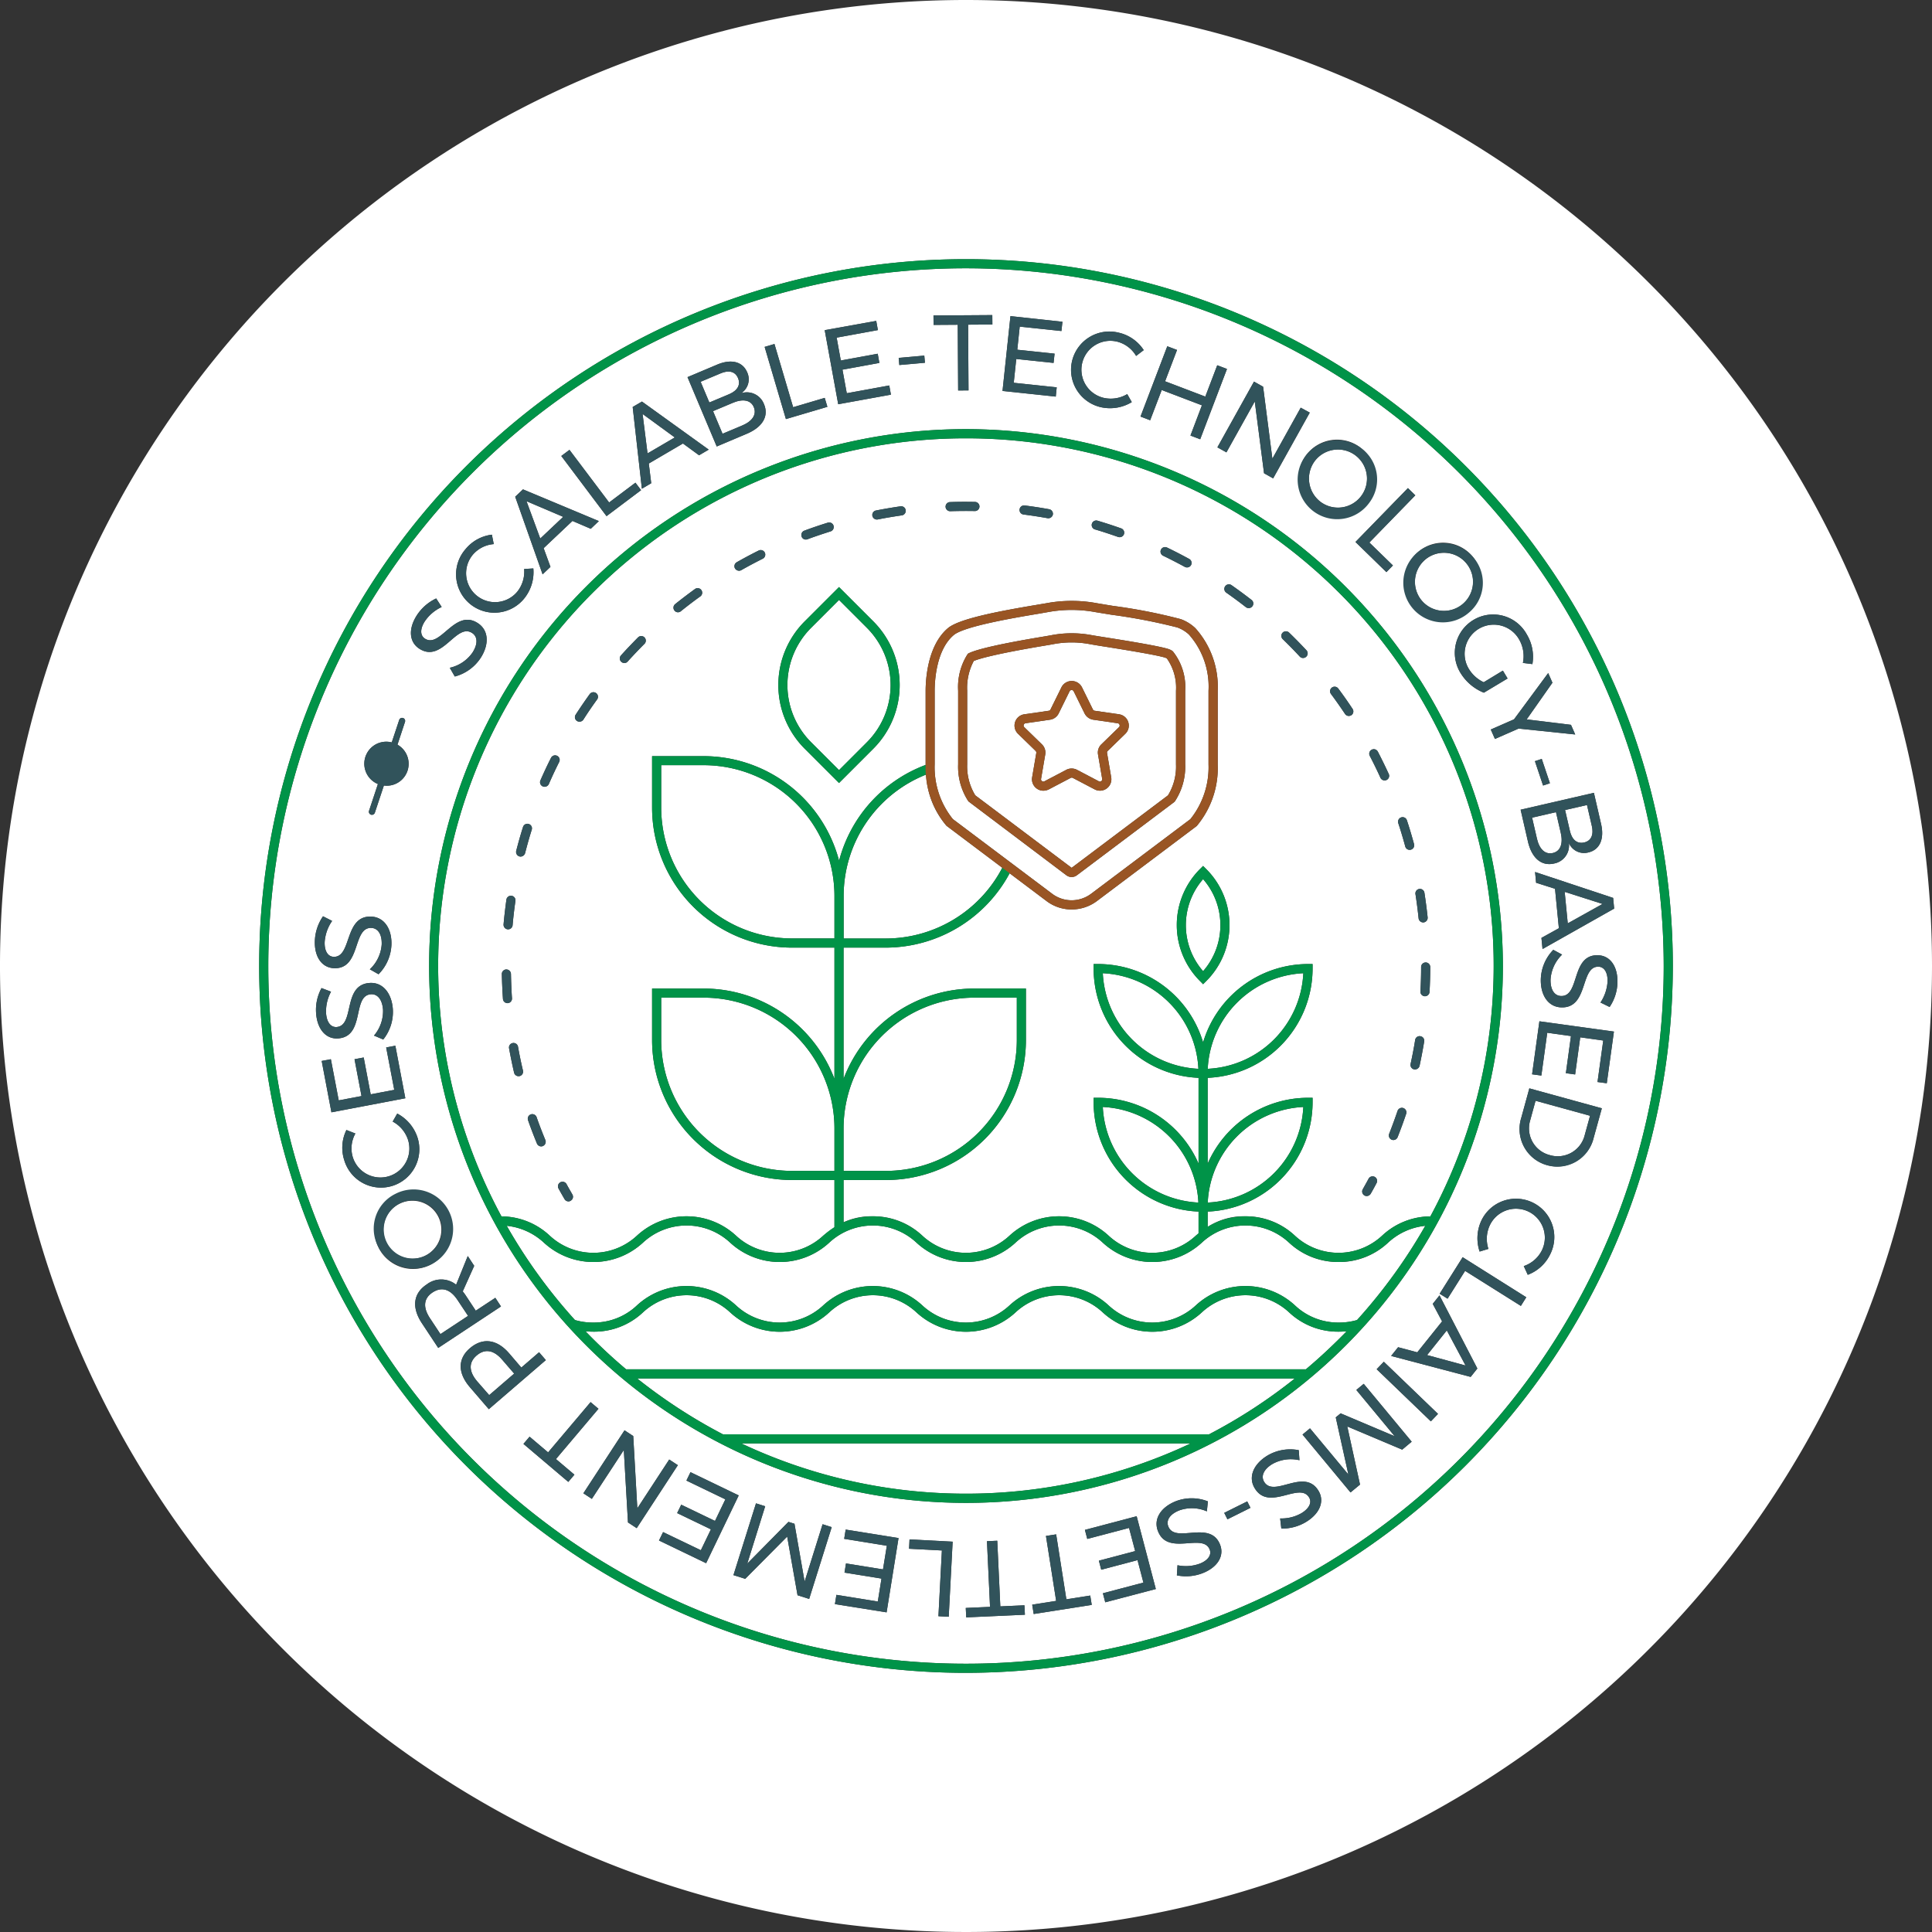 <svg id="emblem-export" xmlns="http://www.w3.org/2000/svg" width="246" height="246" viewBox="0 0 246 246">
  <rect x="0" y="0" width="246" height="246" fill="#333333" stroke="none"/>
  <g id="Group_882" data-name="Group 882">
    <path id="Path_1022" data-name="Path 1022" d="M123,0A123,123,0,1,0,246,123,123,123,0,0,0,123,0Zm0,213a90,90,0,1,1,90-90A90.1,90.1,0,0,1,123,213Z" fill="#fff"/>
    <path id="Path_1023" data-name="Path 1023" d="M123,34.16A88.84,88.84,0,1,0,211.84,123,88.936,88.936,0,0,0,123,34.16Zm80.53,88.93c-2.35-.05-1.24,5.27-4.71,5.18-1.66-.04-2.68-1.51-2.63-3.59a5.62,5.62,0,0,1,1.59-3.74l1.12.61a4.848,4.848,0,0,0-1.47,3.17c-.03,1.29.49,2.08,1.35,2.1,2.41.05,1.23-5.27,4.67-5.19,1.56.03,2.54,1.41,2.5,3.45a5.8,5.8,0,0,1-1,3.14l-1.16-.57a5.449,5.449,0,0,0,.9-2.7C204.71,123.84,204.28,123.11,203.53,123.09Zm2-7.4-9.12,5.15-.14-1.42,2.22-1.23-.49-5.02-2.41-.77-.13-1.37,9.94,3.3Zm-1.66-10.75c.43,1.9-.18,3.27-1.63,3.6a2.1,2.1,0,0,1-2.48-1.21,2.327,2.327,0,0,1-1.88,2.62c-1.6.37-2.84-.68-3.33-2.8l-.93-4.05,9.33-2.15Zm-8.43-8.02.87-.29,1.04,3.1-.87.29Zm2.23-9.99-3.28,4.67,5.64.69.54,1.23-7.21-.75-3.01,1.32-.53-1.2,2.96-1.3,4.35-5.89ZM191.36,123A68.36,68.36,0,1,1,123,54.64,68.43,68.43,0,0,1,191.36,123Zm3.05-42.21a5.519,5.519,0,0,1,.71,3.77l-1.21-.15a4.246,4.246,0,0,0-.5-3.02,3.71,3.71,0,1,0-6.36,3.82,4.387,4.387,0,0,0,1.87,1.66l2.44-1.48.6,1-3.02,1.81A6.159,6.159,0,0,1,186,85.74a4.882,4.882,0,1,1,8.41-4.95Zm-6.76-9.75a4.881,4.881,0,1,1-6.94-.88A4.9,4.9,0,0,1,187.65,71.04Zm-7.44-7.97-5.85,6.01,3,2.92-.83.85-3.94-3.84,6.68-6.86Zm-6.89-6a4.883,4.883,0,1,1-6.95.81A4.9,4.9,0,0,1,173.32,57.07Zm-12.49-7.83,1.18,9.16,3.61-6.49,1.15.63-4.66,8.37-1.16-.65-1.18-9.14-3.61,6.48-1.15-.64,4.66-8.37Zm-10.96-4.68-1.52,3.99,5.12,1.95,1.52-3.99,1.24.47-3.41,8.95-1.24-.47,1.46-3.85-5.12-1.95-1.47,3.85-1.23-.47,3.41-8.95Zm-13.36,1.41a4.9,4.9,0,0,1,5.98-3.6,5.143,5.143,0,0,1,3.14,2.21l-.97.74a3.916,3.916,0,0,0-2.42-1.82,3.68,3.68,0,1,0-1.66,7.17,4.083,4.083,0,0,0,2.95-.49l.58,1.02a5.329,5.329,0,0,1-3.88.66A4.879,4.879,0,0,1,136.51,45.97Zm-7.85-5.72,6.62.72-.13,1.18-5.31-.56-.31,2.94,4.75.5-.13,1.18-4.75-.5-.32,3.03,5.47.58-.12,1.18-6.78-.72Zm-2.31-.13.01,1.2-3.09.02.05,8.37-1.32.01-.05-8.37-3.08.02-.01-1.2Zm-8.66,5.16.08.91-3.26.29-.08-.91Zm-6.12-4.42.21,1.17-5.25.96.53,2.91,4.7-.86.21,1.17-4.7.86.55,3,5.41-.99.21,1.17-6.71,1.22-1.72-9.43ZM98.61,43.8l2.38,8.05,4.02-1.19.34,1.14-5.28,1.56-2.71-9.19Zm-7.3,2.63c1.8-.76,3.25-.39,3.83.98a2.114,2.114,0,0,1-.77,2.66,2.333,2.333,0,0,1,2.91,1.4c.64,1.51-.18,2.91-2.19,3.76l-3.83,1.62-3.72-8.83Zm-9.57,4.7,8.5,6.12-1.23.72-2.05-1.5-4.35,2.55.31,2.51-1.19.7L80.56,51.82Zm-9.23,6.15,5.05,6.7,3.35-2.52.72.95-4.4,3.31-5.76-7.66Zm-5.92,5.03,9.66,4.04-1.03.98-2.33-1L69.22,69.8l.87,2.38-1,.95L65.6,63.25Zm-7.32,7.62a5.13,5.13,0,0,1,3.36-1.85l.24,1.2a3.914,3.914,0,0,0-2.69,1.38,3.681,3.681,0,1,0,5.7,4.66,4.086,4.086,0,0,0,.86-2.87l1.17-.07a5.329,5.329,0,0,1-1.12,3.77,4.881,4.881,0,1,1-7.52-6.22Zm-6.21,8.44a5.948,5.948,0,0,1,2.48-2.17l.7,1.09a5.239,5.239,0,0,0-2.16,1.84c-.6.94-.6,1.79.03,2.19,1.98,1.26,3.79-3.86,6.71-1.99,1.4.89,1.51,2.68.39,4.43a5.658,5.658,0,0,1-3.3,2.38l-.64-1.11a4.807,4.807,0,0,0,2.9-1.95c.69-1.08.66-2.03-.07-2.49-2.03-1.29-3.78,3.87-6.69,2.02C52.09,81.77,51.97,80.09,53.06,78.37ZM48.57,94.51a2.758,2.758,0,0,1,1.31.02l.95-2.86a.389.389,0,0,1,.74.24l-.96,2.91a2.79,2.79,0,0,1-1.73,5.2l-1.15,3.46a.393.393,0,0,1-.37.27.5.5,0,0,1-.12-.02.385.385,0,0,1-.25-.49l1.13-3.41a2.8,2.8,0,0,1,.45-5.32Zm-7.44,22.16,1.16.59a5.313,5.313,0,0,0-.95,2.69c-.04,1.11.39,1.85,1.14,1.88,2.35.08,1.31-5.25,4.78-5.12,1.65.06,2.66,1.55,2.58,3.62a5.642,5.642,0,0,1-1.64,3.72l-1.11-.63a4.793,4.793,0,0,0,1.51-3.15c.05-1.29-.46-2.08-1.32-2.12-2.41-.08-1.3,5.25-4.74,5.13-1.56-.06-2.52-1.45-2.45-3.48A5.875,5.875,0,0,1,41.13,116.67Zm-.19,9.14,1.21.46a5.247,5.247,0,0,0-.63,2.76c.08,1.11.59,1.79,1.34,1.74,2.35-.18.72-5.36,4.19-5.61,1.65-.12,2.81,1.24,2.97,3.32a5.63,5.63,0,0,1-1.22,3.88l-1.18-.5a4.8,4.8,0,0,0,1.15-3.3c-.1-1.28-.69-2.02-1.55-1.96-2.4.18-.71,5.36-4.15,5.62-1.56.12-2.67-1.16-2.82-3.19A5.781,5.781,0,0,1,40.94,125.81Zm.02,9.28,1.17-.22,1,5.24,2.9-.55-.89-4.69,1.17-.22.89,4.69,3-.57-1.03-5.4,1.17-.22,1.27,6.69-9.41,1.79Zm2.87,12.62a5.125,5.125,0,0,1,.28-3.83l1.14.45a3.883,3.883,0,0,0-.33,3.01,3.686,3.686,0,1,0,7.02-2.25A4.071,4.071,0,0,0,50,142.81l.58-1.02a5.314,5.314,0,0,1,2.56,2.99,4.881,4.881,0,1,1-9.31,2.93Zm4.28,10.94a4.88,4.88,0,1,1,6.55,2.46A4.887,4.887,0,0,1,48.11,158.65Zm5.62,9.85c-1.34-2.02-1.12-3.82.6-4.95a3.031,3.031,0,0,1,3.75.03l1.48-3.65.82,1.25-1.46,3.25c.1.13.21.27.32.43l1.34,2.03,2.49-1.64.72,1.1-7.99,5.28Zm6.1,8.13c-1.56-1.81-1.56-3.62,0-4.96,1.62-1.39,3.44-1.16,5,.65l1.55,1.81,2.26-1.95.86,1-7.26,6.25Zm12.53,12.06-5.71-4.84.78-.92,2.36,2,5.41-6.4,1,.85-5.41,6.4,2.35,1.99Zm7.6,5.16-.53-9.22-4.07,6.22-1.08-.71,5.24-8.02,1.11.73.52,9.2,4.06-6.21,1.1.72-5.24,8.02Zm3.95,2.3.52-1.07,4.81,2.31,1.28-2.66-4.3-2.07.52-1.07,4.3,2.07,1.32-2.75-4.96-2.39.52-1.07,6.14,2.96-4.15,8.63Zm19.12,7.44-1.48-.47-1.32-7.47-5.34,5.38-1.5-.47,2.87-9.14,1.17.37-2.28,7.3,5.24-5.31.77.24,1.29,7.36,2.29-7.3,1.16.37Zm9.86,1.71-6.58-1.05.19-1.18,5.27.85.47-2.92-4.71-.76.19-1.17,4.71.76.49-3.01-5.43-.88.19-1.18,6.73,1.08Zm7.91.56-1.31-.07.44-8.37-4.18-.22.06-1.19,5.49.29Zm2.23.08-.06-1.2,3.09-.14-.39-8.36,1.31-.06.39,8.36,3.07-.14.06,1.2Zm8.59-.43-.19-1.19,3.05-.48-1.3-8.27,1.3-.2,1.3,8.27,3.04-.48.19,1.19Zm9.11-1.49-.3-1.15,5.16-1.36-.75-2.86-4.62,1.22-.3-1.15,4.62-1.22-.78-2.95-5.32,1.4-.3-1.15,6.59-1.74,2.44,9.27Zm12.4-3.71a5.852,5.852,0,0,1-3.28.28l.08-1.29a5.145,5.145,0,0,0,2.83-.2c1.03-.4,1.54-1.09,1.27-1.79-.86-2.19-5.34.88-6.59-2.36-.6-1.54.37-3.05,2.3-3.81a5.621,5.621,0,0,1,4.06.03l-.13,1.27a4.766,4.766,0,0,0-3.49-.13c-1.2.47-1.73,1.25-1.42,2.05.88,2.24,5.33-.89,6.59,2.32C155.92,198.13,155.02,199.57,153.13,200.31Zm3.16-6.86-.41-.82,2.93-1.46.41.82Zm10.04.32a5.852,5.852,0,0,1-3.18.86l-.15-1.29a5.1,5.1,0,0,0,2.75-.69c.94-.58,1.33-1.35.93-1.99-1.23-2.01-5.1,1.82-6.91-1.15-.87-1.41-.19-3.07,1.59-4.16a5.689,5.689,0,0,1,4.01-.7l.09,1.28a4.81,4.81,0,0,0-3.46.49c-1.1.67-1.48,1.54-1.03,2.27,1.26,2.05,5.09-1.83,6.9,1.11C168.69,191.13,168.07,192.7,166.33,193.77Zm12.21-9.19-6.99-2.95,1.62,7.4-1.21,1-6.11-7.37.95-.79,4.89,5.88-1.61-7.28.62-.51,6.88,2.91-4.88-5.89.94-.78,6.11,7.37Zm3.65-3.6-6.9-6.64.91-.95,6.9,6.64Zm5.07-5.66-10.13-2.67.89-1.11,2.44.65,3.16-3.94-1.19-2.23.86-1.08,4.82,9.31Zm6.39-9.04-7.1-4.46-2.23,3.54-1.01-.63,2.93-4.65,8.1,5.1Zm3.72-6.54a5.2,5.2,0,0,1-2.84,2.58l-.51-1.11a4.02,4.02,0,0,0,2.29-1.97,3.679,3.679,0,1,0-6.62-3.21,4.062,4.062,0,0,0-.17,2.99l-1.12.34a5.313,5.313,0,0,1,.21-3.92,4.88,4.88,0,1,1,8.76,4.3Zm5.55-14.86a4.785,4.785,0,1,1-9.21-2.58l1.02-3.72,9.23,2.54Zm1.67-6.95-1.18-.16.73-5.28-2.93-.41-.65,4.73-1.18-.16.65-4.73-3.02-.42-.75,5.45-1.18-.16.93-6.75,9.49,1.31Z" fill="#fff"/>
    <path id="Path_1024" data-name="Path 1024" d="M153.78,153.12a12.8,12.8,0,0,0,12.17-12.17A12.806,12.806,0,0,0,153.78,153.12Z" fill="#fff"/>
    <path id="Path_1025" data-name="Path 1025" d="M140.42,140.95a12.8,12.8,0,0,0,12.17,12.17A12.8,12.8,0,0,0,140.42,140.95Z" fill="#fff"/>
    <path id="Path_1026" data-name="Path 1026" d="M140.42,123.92a12.8,12.8,0,0,0,12.17,12.17A12.8,12.8,0,0,0,140.42,123.92Z" fill="#fff"/>
    <path id="Path_1027" data-name="Path 1027" d="M153.78,136.09a12.8,12.8,0,0,0,12.17-12.17A12.813,12.813,0,0,0,153.78,136.09Z" fill="#fff"/>
    <path id="Path_1028" data-name="Path 1028" d="M133.98,113.81a4.125,4.125,0,0,0,4.94,0l12.65-9.51a10.545,10.545,0,0,0,2.31-6.98V87.95a9.993,9.993,0,0,0-2.49-7.15,4.3,4.3,0,0,0-1.49-.91,72.513,72.513,0,0,0-8.35-1.61c-.92-.15-1.66-.27-2.08-.34a16.626,16.626,0,0,0-6.05,0c-.29.05-.73.13-1.26.22-2.81.47-9.38,1.57-10.72,2.7-2.25,1.9-2.43,5.91-2.43,7.09v9.37a10.529,10.529,0,0,0,2.32,6.98ZM122,87.95a7.769,7.769,0,0,1,1.2-4.65l.08-.09.11-.05c1.12-.53,4.24-1.23,9.27-2.07.59-.1,1.01-.17,1.31-.23a13.835,13.835,0,0,1,4.97,0c.43.08,1.2.2,2.15.35,3.1.49,6.78,1.11,7.74,1.45a1.878,1.878,0,0,1,.44.22l.07.06a7.284,7.284,0,0,1,1.57,5v9.37a8,8,0,0,1-1.31,4.72l-.11.11-12.35,9.29a1.116,1.116,0,0,1-1.37.01l-12.46-9.4A8,8,0,0,1,122,97.32V87.95Z" fill="#fff"/>
    <path id="Path_1029" data-name="Path 1029" d="M136.45,110.5l12.27-9.23a7,7,0,0,0,1.02-3.94V87.96a6.456,6.456,0,0,0-1.17-4.13c-.03-.01-.07-.04-.15-.07-.97-.35-5.9-1.13-7.52-1.39-.97-.15-1.75-.28-2.18-.36a12.428,12.428,0,0,0-4.55,0c-.3.06-.73.13-1.27.22-6.13,1.03-8.21,1.64-8.91,1.93a7.26,7.26,0,0,0-.84,3.79v9.37a7.105,7.105,0,0,0,1.03,3.95Zm-7.2-18.56a1.44,1.44,0,0,1,1.18-.99l3.11-.45a.265.265,0,0,0,.22-.16l1.39-2.82a1.464,1.464,0,0,1,2.62,0l1.39,2.82a.28.28,0,0,0,.22.16l3.11.45a1.453,1.453,0,0,1,.8,2.48l-2.25,2.19a.278.278,0,0,0-.08.26l.53,3.1a1.454,1.454,0,0,1-2.11,1.53l-2.78-1.46a.287.287,0,0,0-.27,0l-2.78,1.46a1.6,1.6,0,0,1-.7.17,1.4,1.4,0,0,1-.85-.28,1.454,1.454,0,0,1-.58-1.42l.53-3.1a.305.305,0,0,0-.08-.26l-2.25-2.19A1.449,1.449,0,0,1,129.25,91.94Z" fill="#fff"/>
    <path id="Path_1030" data-name="Path 1030" d="M132.67,94.78a1.46,1.46,0,0,1,.42,1.29l-.53,3.1a.279.279,0,0,0,.12.29.283.283,0,0,0,.31.02l2.78-1.46a1.484,1.484,0,0,1,1.36,0l2.78,1.46a.283.283,0,0,0,.31-.02.279.279,0,0,0,.12-.29l-.53-3.1a1.45,1.45,0,0,1,.42-1.29l2.25-2.19a.272.272,0,0,0,.07-.3.283.283,0,0,0-.24-.2l-3.11-.45a1.489,1.489,0,0,1-1.1-.8l-1.39-2.82a.291.291,0,0,0-.52,0l-1.39,2.82a1.455,1.455,0,0,1-1.1.8l-3.11.45a.3.3,0,0,0-.24.2.29.29,0,0,0,.07.3Z" fill="#fff"/>
    <path id="Path_1031" data-name="Path 1031" d="M89.6,127.03H84.19v5.41a16.67,16.67,0,0,0,16.65,16.65h5.41v-5.41A16.67,16.67,0,0,0,89.6,127.03Z" fill="#fff"/>
    <path id="Path_1032" data-name="Path 1032" d="M129.47,132.44v-5.41h-5.41a16.67,16.67,0,0,0-16.65,16.65v5.41h5.41A16.67,16.67,0,0,0,129.47,132.44Z" fill="#fff"/>
    <path id="Path_1033" data-name="Path 1033" d="M123,190.19a66.852,66.852,0,0,0,28.61-6.4H94.39A66.852,66.852,0,0,0,123,190.19Z" fill="#fff"/>
    <path id="Path_1034" data-name="Path 1034" d="M92.05,182.63h61.9a67.092,67.092,0,0,0,10.92-7.11H81.13A68.2,68.2,0,0,0,92.05,182.63Z" fill="#fff"/>
    <path id="Path_1035" data-name="Path 1035" d="M164.16,167.12a8.164,8.164,0,0,0-11.15,0,9.3,9.3,0,0,1-12.58,0,8.151,8.151,0,0,0-11.14,0,9.3,9.3,0,0,1-12.58,0,8.151,8.151,0,0,0-11.14,0,9.3,9.3,0,0,1-12.58,0,8.151,8.151,0,0,0-11.14,0,9.055,9.055,0,0,1-6.28,2.44c-.36,0-.69-.02-1.02-.05a67.57,67.57,0,0,0,5.17,4.84h86.56c1.81-1.52,3.53-3.14,5.19-4.84-.33.03-.67.05-1.02.05A9.082,9.082,0,0,1,164.16,167.12Z" fill="#fff"/>
    <path id="Path_1036" data-name="Path 1036" d="M170.44,160.69a9.085,9.085,0,0,1-6.29-2.45,8.151,8.151,0,0,0-11.14,0,9.3,9.3,0,0,1-12.58,0,8.151,8.151,0,0,0-11.14,0,9.3,9.3,0,0,1-12.58,0,8.151,8.151,0,0,0-11.14,0,9.3,9.3,0,0,1-12.58,0,8.151,8.151,0,0,0-11.14,0,9.3,9.3,0,0,1-12.58,0,8.194,8.194,0,0,0-4.75-2.16,67.727,67.727,0,0,0,8.69,12,8.094,8.094,0,0,0,2.35.32,7.971,7.971,0,0,0,5.56-2.2,9.3,9.3,0,0,1,12.58,0,8.151,8.151,0,0,0,11.14,0,9.3,9.3,0,0,1,12.58,0,8.151,8.151,0,0,0,11.14,0,9.3,9.3,0,0,1,12.58,0,8.151,8.151,0,0,0,11.14,0,9.312,9.312,0,0,1,12.59,0,8,8,0,0,0,5.57,2.2,8.193,8.193,0,0,0,2.35-.32,68.234,68.234,0,0,0,8.69-12,8.193,8.193,0,0,0-4.75,2.16A9.04,9.04,0,0,1,170.44,160.69Z" fill="#fff"/>
    <path id="Path_1037" data-name="Path 1037" d="M107.42,114.09v5.41h5.41a16.774,16.774,0,0,0,14.79-9.01l-7.1-5.34a10.843,10.843,0,0,1-2.6-6.52A16.648,16.648,0,0,0,107.42,114.09Z" fill="#fff"/>
    <path id="Path_1038" data-name="Path 1038" d="M89.6,97.43H84.19v5.41a16.67,16.67,0,0,0,16.65,16.65h5.41v-5.41A16.67,16.67,0,0,0,89.6,97.43Z" fill="#fff"/>
    <path id="Path_1039" data-name="Path 1039" d="M123,55.81a67.167,67.167,0,0,0-59.15,99.07,9.084,9.084,0,0,1,6.13,2.44,8.151,8.151,0,0,0,11.14,0,9.3,9.3,0,0,1,12.58,0,8.151,8.151,0,0,0,11.14,0c.45-.35.91-.71,1.41-1.04v-6.03h-5.41a17.831,17.831,0,0,1-17.81-17.81v-6.57H89.6a17.847,17.847,0,0,1,16.65,11.5V120.66h-5.41a17.831,17.831,0,0,1-17.81-17.81V96.28H89.6a17.855,17.855,0,0,1,17.24,13.32,17.834,17.834,0,0,1,11.02-12.2V87.96c0-1.31.2-5.75,2.84-7.98,1.39-1.17,6.24-2.12,11.28-2.96.52-.09.95-.16,1.24-.21a17.592,17.592,0,0,1,6.47,0c.41.07,1.14.19,2.05.34a69.78,69.78,0,0,1,8.59,1.68,5.278,5.278,0,0,1,1.88,1.16,11.152,11.152,0,0,1,2.84,7.98v9.37a11.484,11.484,0,0,1-2.66,7.82l-.07.06-12.69,9.54a5.375,5.375,0,0,1-3.18,1.04,5.268,5.268,0,0,1-3.17-1.05l-4.73-3.56a17.94,17.94,0,0,1-15.73,9.47h-5.41v16.71a17.823,17.823,0,0,1,16.65-11.5h6.57v6.57a17.831,17.831,0,0,1-17.81,17.81h-5.41v5.38a8.479,8.479,0,0,1,3.72-.76,9.085,9.085,0,0,1,6.29,2.45,8.151,8.151,0,0,0,11.14,0,9.3,9.3,0,0,1,12.58,0,8.151,8.151,0,0,0,11.14,0c.11-.09.22-.17.33-.26v-2.79a13.945,13.945,0,0,1-13.36-13.91v-.58h.58a13.952,13.952,0,0,1,12.78,8.38V137.24a13.945,13.945,0,0,1-13.36-13.91v-.58h.58a13.962,13.962,0,0,1,13.36,9.98,13.962,13.962,0,0,1,13.36-9.98h.58v.58a13.945,13.945,0,0,1-13.36,13.91v10.93a13.961,13.961,0,0,1,12.78-8.39h.58v.58a13.945,13.945,0,0,1-13.36,13.91v1.96a8.352,8.352,0,0,1,4.8-1.36,9.085,9.085,0,0,1,6.29,2.45,8.151,8.151,0,0,0,11.14,0,9.084,9.084,0,0,1,6.13-2.44A67.167,67.167,0,0,0,123,55.81ZM64.48,114.55a.581.581,0,1,1,1.15.17c-.15,1.01-.27,2.05-.36,3.08a.569.569,0,0,1-.57.53h-.05a.582.582,0,0,1-.53-.63C64.21,116.65,64.34,115.59,64.48,114.55Zm.14,13.18a.579.579,0,0,1-.58-.54c-.07-1.04-.12-2.11-.14-3.16a.574.574,0,0,1,.57-.59.594.594,0,0,1,.59.57c.02,1.04.06,2.08.13,3.1a.582.582,0,0,1-.54.62Zm1.54,9.29c-.05,0-.09.01-.14.01a.575.575,0,0,1-.56-.45c-.24-1.02-.45-2.06-.64-3.1a.566.566,0,0,1,.47-.67.578.578,0,0,1,.67.47c.18,1.02.39,2.04.63,3.04A.585.585,0,0,1,66.16,137.02Zm.13-27.95a.59.59,0,0,1-.56-.73c.26-1.02.55-2.05.87-3.05a.582.582,0,0,1,1.11.35c-.31.98-.59,1.98-.85,2.99A.616.616,0,0,1,66.29,109.07Zm2.84,36.85a.442.442,0,0,1-.22.05.582.582,0,0,1-.54-.36c-.4-.97-.78-1.96-1.13-2.96a.579.579,0,1,1,1.09-.39c.34.98.72,1.95,1.11,2.9A.586.586,0,0,1,69.13,145.92Zm.75-46.08a.607.607,0,0,1-.54.34.593.593,0,0,1-.23-.05.579.579,0,0,1-.3-.76c.42-.96.87-1.93,1.35-2.87a.581.581,0,1,1,1.04.52C70.74,97.94,70.29,98.89,69.88,99.84Zm2.79,53.04a.453.453,0,0,1-.29.09.571.571,0,0,1-.5-.29c-.26-.45-.52-.9-.77-1.36a.582.582,0,0,1,1.02-.56c.24.45.5.89.75,1.33A.574.574,0,0,1,72.67,152.88Zm3.36-63.82c-.61.84-1.2,1.7-1.75,2.57a.6.6,0,0,1-.5.26.561.561,0,0,1-.31-.09.57.57,0,0,1-.17-.8c.57-.88,1.17-1.76,1.79-2.62a.58.58,0,1,1,.94.68Zm6.04-7.09c-.73.73-1.45,1.49-2.14,2.25a.534.534,0,0,1-.43.2.58.58,0,0,1-.43-.97c.7-.78,1.44-1.55,2.18-2.3a.58.58,0,0,1,.82.82Zm7.1-6.03c-.84.6-1.67,1.24-2.47,1.88a.565.565,0,0,1-.82-.08.586.586,0,0,1,.09-.82c.82-.66,1.67-1.3,2.52-1.92a.58.58,0,0,1,.68.94Zm13.24-8.37c.99-.37,2-.71,3-1.02a.582.582,0,0,1,.35,1.11c-.98.31-1.97.64-2.94,1a.522.522,0,0,1-.21.04.558.558,0,0,1-.54-.38A.589.589,0,0,1,102.41,67.57Zm-5.29,3.57c-.92.46-1.84.95-2.74,1.46a.581.581,0,0,1-.28.07.609.609,0,0,1-.51-.29.577.577,0,0,1,.22-.79c.91-.52,1.85-1.02,2.79-1.49a.581.581,0,0,1,.52,1.04Zm14.09,24.18-4.38,4.38-4.38-4.38a11.468,11.468,0,0,1,0-16.19l4.38-4.38,4.38,4.38A11.468,11.468,0,0,1,111.21,95.32Zm3.62-29.7c-1.03.15-2.06.32-3.06.52a.487.487,0,0,1-.12.01.586.586,0,0,1-.57-.47.579.579,0,0,1,.46-.68c1.03-.2,2.08-.38,3.12-.53a.578.578,0,0,1,.66.49A.585.585,0,0,1,114.83,65.62Zm9.3-.55h-.01c-1.03-.02-2.08-.01-3.11.02h-.02a.58.58,0,0,1-.02-1.16c1.05-.04,2.11-.04,3.17-.02a.58.58,0,0,1-.01,1.16Zm9.35.92a.34.34,0,0,1-.1-.01c-1.02-.18-2.05-.34-3.07-.47a.58.58,0,0,1,.15-1.15c1.04.13,2.09.29,3.13.48a.588.588,0,0,1,.47.68A.6.6,0,0,1,133.48,65.99Zm9.63,2.03a.584.584,0,0,1-.55.38.628.628,0,0,1-.19-.03c-.97-.34-1.96-.67-2.95-.96a.579.579,0,0,1,.33-1.11c1.01.3,2.02.63,3.01.98A.579.579,0,0,1,143.11,68.02Zm8.54,3.94a.594.594,0,0,1-.79.22c-.9-.49-1.83-.97-2.76-1.42a.577.577,0,1,1,.5-1.04c.96.46,1.9.95,2.82,1.45A.587.587,0,0,1,151.65,71.96Zm1.95,52.95-.41.41-.41-.42a10.079,10.079,0,0,1,0-14.23l.41-.41.41.41a10.067,10.067,0,0,1,0,14.24Zm5.86-47.71a.592.592,0,0,1-.46.23.621.621,0,0,1-.36-.12c-.82-.64-1.66-1.26-2.5-1.85a.581.581,0,0,1,.67-.95c.86.6,1.71,1.23,2.55,1.88A.575.575,0,0,1,159.46,77.2Zm6.86,6.42a.584.584,0,0,1-.4.16.57.57,0,0,1-.43-.19c-.7-.76-1.43-1.5-2.17-2.22a.58.58,0,0,1,.81-.83c.76.73,1.5,1.49,2.22,2.26A.583.583,0,0,1,166.32,83.62Zm15.79,39.51c0,1.05-.03,2.11-.09,3.17a.581.581,0,0,1-.58.55h-.03a.581.581,0,0,1-.55-.61c.06-1.03.09-2.08.09-3.11a.58.58,0,1,1,1.16,0Zm-1.4-9.94a.576.576,0,0,1,.66.48c.16,1.03.3,2.09.41,3.14a.59.59,0,0,1-.52.64h-.05a.584.584,0,0,1-.58-.52c-.11-1.03-.24-2.07-.4-3.08A.578.578,0,0,1,180.71,113.19Zm.15,18.75a.58.58,0,0,1,.48.67c-.17,1.04-.37,2.08-.59,3.11a.609.609,0,0,1-.58.45.487.487,0,0,1-.12-.01.581.581,0,0,1-.44-.69c.22-1.01.42-2.03.58-3.05A.573.573,0,0,1,180.86,131.94Zm-2.45-27.86a.571.571,0,0,1,.73.37c.33.99.63,2.01.91,3.03a.58.58,0,0,1-.41.71.389.389,0,0,1-.15.02.576.576,0,0,1-.56-.43c-.27-1-.57-2-.89-2.97A.583.583,0,0,1,178.41,104.08Zm.27,37a.583.583,0,0,1,.37.73c-.33.99-.7,1.99-1.09,2.98a.582.582,0,0,1-.54.37.522.522,0,0,1-.21-.04.588.588,0,0,1-.33-.75c.38-.97.74-1.95,1.07-2.92A.583.583,0,0,1,178.68,141.08Zm-4.02-45.62a.574.574,0,0,1,.78.25c.49.94.95,1.89,1.39,2.84a.586.586,0,0,1-.29.77.644.644,0,0,1-.24.05.592.592,0,0,1-.53-.34c-.42-.93-.88-1.87-1.36-2.79A.574.574,0,0,1,174.66,95.46Zm-1.14,55.97c.25-.45.5-.89.74-1.34a.577.577,0,1,1,1.02.54c-.24.46-.49.92-.75,1.37a.609.609,0,0,1-.51.29.555.555,0,0,1-.28-.07A.577.577,0,0,1,173.52,151.43Zm-1.46-60.36a.62.62,0,0,1-.32.09.565.565,0,0,1-.48-.26c-.57-.85-1.17-1.71-1.79-2.54a.579.579,0,1,1,.93-.69c.63.84,1.24,1.71,1.82,2.59A.581.581,0,0,1,172.06,91.07Z" fill="#fff"/>
    <path id="Path_1040" data-name="Path 1040" d="M153.19,123.66a8.9,8.9,0,0,0,0-11.72A8.912,8.912,0,0,0,153.19,123.66Z" fill="#fff"/>
    <path id="Path_1041" data-name="Path 1041" d="M106.83,76.39l-3.56,3.56a10.3,10.3,0,0,0,0,14.55l3.56,3.56,3.56-3.56a10.3,10.3,0,0,0,0-14.55Z" fill="#fff"/>
    <path id="Path_1042" data-name="Path 1042" d="M67.04,63.82l1.75,4.75,2.92-2.76Z" fill="#fff"/>
    <path id="Path_1043" data-name="Path 1043" d="M85.92,55.7l-4.1-2.99.63,5.02Z" fill="#fff"/>
    <path id="Path_1044" data-name="Path 1044" d="M94.5,54.18c1.31-.55,1.87-1.41,1.48-2.34-.38-.9-1.38-1.1-2.69-.54l-2.5,1.05L92,55.23Z" fill="#fff"/>
    <path id="Path_1045" data-name="Path 1045" d="M93.97,48.14c-.36-.85-1.18-1.05-2.26-.58l-2.5,1.05,1.11,2.64,2.5-1.05C93.91,49.74,94.33,49,93.97,48.14Z" fill="#fff"/>
    <path id="Path_1046" data-name="Path 1046" d="M168.13,63.89a3.7,3.7,0,1,0-.71-5.2A3.729,3.729,0,0,0,168.13,63.89Z" fill="#fff"/>
    <path id="Path_1047" data-name="Path 1047" d="M186.19,76.96a3.678,3.678,0,0,0,.56-5.18,3.7,3.7,0,1,0-.56,5.18Z" fill="#fff"/>
    <path id="Path_1048" data-name="Path 1048" d="M197.73,108.61c.95-.22,1.32-1.17,1-2.56l-.61-2.64-3.04.7.61,2.64C196,108.14,196.75,108.84,197.73,108.61Z" fill="#fff"/>
    <path id="Path_1049" data-name="Path 1049" d="M201.72,107.27c.89-.21,1.23-.99.96-2.13l-.61-2.64-2.79.64.61,2.64C200.15,106.93,200.81,107.48,201.72,107.27Z" fill="#fff"/>
    <path id="Path_1050" data-name="Path 1050" d="M204.05,115.1l-4.82-1.54.39,4.01Z" fill="#fff"/>
    <path id="Path_1051" data-name="Path 1051" d="M197.34,147.08a3.537,3.537,0,0,0,4.44-2.54l.68-2.47-6.94-1.91-.69,2.52A3.512,3.512,0,0,0,197.34,147.08Z" fill="#fff"/>
    <path id="Path_1052" data-name="Path 1052" d="M186.61,173.87l-2.39-4.47-2.51,3.14Z" fill="#fff"/>
    <path id="Path_1053" data-name="Path 1053" d="M60.68,172.6c-1.05.9-.97,2.06.08,3.29l1.53,1.75,3.18-2.74-1.52-1.76C62.9,171.91,61.76,171.67,60.68,172.6Z" fill="#fff"/>
    <path id="Path_1054" data-name="Path 1054" d="M55.07,164.57c-1.15.76-1.23,1.91-.33,3.27l1.34,2.03,3.52-2.32-1.35-2.03C57.35,164.16,56.25,163.79,55.07,164.57Z" fill="#fff"/>
    <path id="Path_1055" data-name="Path 1055" d="M55.83,154.97a3.693,3.693,0,1,0-1.75,4.95A3.7,3.7,0,0,0,55.83,154.97Z" fill="#fff"/>
  </g>
  <g id="Group_898" data-name="Group 898">
    <g id="Group_884" data-name="Group 884">
      <g id="Group_883" data-name="Group 883">
        <path id="Path_1056" data-name="Path 1056" d="M123,213a90,90,0,1,1,90-90A90.1,90.1,0,0,1,123,213Zm0-178.84A88.84,88.84,0,1,0,211.84,123,88.936,88.936,0,0,0,123,34.16Z" fill="#009348"/>
      </g>
    </g>
    <g id="Group_895" data-name="Group 895">
      <g id="Group_885" data-name="Group 885">
        <path id="Path_1057" data-name="Path 1057" d="M124.06,125.87a17.823,17.823,0,0,0-16.65,11.5V120.66h5.41a17.965,17.965,0,0,0,16.06-10.08l.06-.12v-.14h-.59l-.51-.25a16.781,16.781,0,0,1-15.01,9.43h-5.41v-5.41h0a16.648,16.648,0,0,1,11.23-15.74l-.38-1.1a17.834,17.834,0,0,0-11.43,12.35A17.855,17.855,0,0,0,89.6,96.28H83.03v6.57a17.831,17.831,0,0,0,17.81,17.81h5.41v16.71a17.847,17.847,0,0,0-16.65-11.5H83.03v6.57a17.831,17.831,0,0,0,17.81,17.81h5.41v6.35h1.16v-6.35h5.41a17.831,17.831,0,0,0,17.81-17.81v-6.57Zm-23.22-6.38a16.67,16.67,0,0,1-16.65-16.65V97.43H89.6a16.67,16.67,0,0,1,16.65,16.65v5.41Zm0,29.6a16.67,16.67,0,0,1-16.65-16.65v-5.41H89.6a16.67,16.67,0,0,1,16.65,16.65v5.41Zm28.63-16.65a16.67,16.67,0,0,1-16.65,16.65h-5.41v-5.41a16.67,16.67,0,0,1,16.65-16.65h5.41Z" fill="#009348"/>
        <path id="Path_1058" data-name="Path 1058" d="M106.83,99.7l4.38-4.38a11.468,11.468,0,0,0,0-16.19l-4.38-4.38-4.38,4.38a11.468,11.468,0,0,0,0,16.19Zm-3.56-19.75,3.56-3.56,3.56,3.56a10.3,10.3,0,0,1,0,14.55l-3.56,3.56-3.56-3.56a10.3,10.3,0,0,1,0-14.55Z" fill="#009348"/>
      </g>
      <g id="Group_886" data-name="Group 886">
        <path id="Path_1059" data-name="Path 1059" d="M153.77,137.27v-.03a13.945,13.945,0,0,0,13.36-13.91v-.58h-.58a13.962,13.962,0,0,0-13.36,9.98,13.962,13.962,0,0,0-13.36-9.98h-.58v.58a13.945,13.945,0,0,0,13.36,13.91v10.92a13.952,13.952,0,0,0-12.78-8.38h-.58v.58a13.945,13.945,0,0,0,13.36,13.91v3.08h1.16V154.3h0v-.03a13.945,13.945,0,0,0,13.36-13.91v-.58h-.58a13.961,13.961,0,0,0-12.78,8.39v-10.9Zm-13.35,3.68a12.8,12.8,0,0,1,12.17,12.17A12.8,12.8,0,0,1,140.42,140.95Zm25.53-17.03a12.8,12.8,0,0,1-12.17,12.17A12.813,12.813,0,0,1,165.95,123.92Zm-25.53,0a12.8,12.8,0,0,1,12.17,12.17A12.8,12.8,0,0,1,140.42,123.92Zm25.53,17.03a12.8,12.8,0,0,1-12.17,12.17A12.806,12.806,0,0,1,165.95,140.95Z" fill="#009348"/>
        <path id="Path_1060" data-name="Path 1060" d="M153.19,125.32l.41-.41a10.067,10.067,0,0,0,0-14.24l-.41-.41-.41.41a10.079,10.079,0,0,0,0,14.23Zm0-13.38a8.9,8.9,0,0,1,0,11.72A8.912,8.912,0,0,1,153.19,111.94Z" fill="#009348"/>
      </g>
      <g id="Group_890" data-name="Group 890">
        <g id="Group_887" data-name="Group 887">
          <path id="Path_1061" data-name="Path 1061" d="M72.38,152.97a.571.571,0,0,1-.5-.29c-.26-.45-.52-.9-.77-1.36a.582.582,0,0,1,1.02-.56c.24.45.5.89.75,1.33a.574.574,0,0,1-.21.79A.453.453,0,0,1,72.38,152.97Z" fill="#31535b"/>
        </g>
        <g id="Group_888" data-name="Group 888">
          <path id="Path_1062" data-name="Path 1062" d="M68.91,145.97a.582.582,0,0,1-.54-.36c-.4-.97-.78-1.96-1.13-2.96a.579.579,0,1,1,1.09-.39c.34.98.72,1.95,1.11,2.9a.586.586,0,0,1-.31.76A.442.442,0,0,1,68.91,145.97Zm108.51-.81a.522.522,0,0,1-.21-.04.588.588,0,0,1-.33-.75c.38-.97.74-1.95,1.07-2.92a.579.579,0,0,1,1.1.36c-.33.99-.7,1.99-1.09,2.98A.582.582,0,0,1,177.42,145.16Zm-111.4-8.13a.575.575,0,0,1-.56-.45c-.24-1.02-.45-2.06-.64-3.1a.566.566,0,0,1,.47-.67.578.578,0,0,1,.67.47c.18,1.02.39,2.04.63,3.04a.585.585,0,0,1-.43.7C66.11,137.02,66.07,137.03,66.02,137.03Zm114.15-.86a.487.487,0,0,1-.12-.01.581.581,0,0,1-.44-.69c.22-1.01.42-2.03.58-3.05a.573.573,0,0,1,.67-.48.58.58,0,0,1,.48.67c-.17,1.04-.37,2.08-.59,3.11A.609.609,0,0,1,180.17,136.17ZM64.62,127.73a.579.579,0,0,1-.58-.54c-.07-1.04-.12-2.11-.14-3.16a.574.574,0,0,1,.57-.59.594.594,0,0,1,.59.57c.02,1.04.06,2.08.13,3.1a.582.582,0,0,1-.54.62Zm116.82-.88h-.03a.581.581,0,0,1-.55-.61c.06-1.03.09-2.08.09-3.11a.58.58,0,0,1,.58-.58h0a.58.58,0,0,1,.58.58c0,1.05-.03,2.11-.09,3.17A.581.581,0,0,1,181.44,126.85ZM64.7,118.33h-.05a.582.582,0,0,1-.53-.63c.09-1.05.22-2.11.36-3.15a.581.581,0,1,1,1.15.17c-.15,1.01-.27,2.05-.36,3.08A.569.569,0,0,1,64.7,118.33Zm116.51-.88a.584.584,0,0,1-.58-.52c-.11-1.03-.24-2.07-.4-3.08a.577.577,0,1,1,1.14-.18c.16,1.03.3,2.09.41,3.14a.59.59,0,0,1-.52.64ZM66.29,109.07a.59.59,0,0,1-.56-.73c.26-1.02.55-2.05.87-3.05a.582.582,0,0,1,1.11.35c-.31.98-.59,1.98-.85,2.99A.616.616,0,0,1,66.29,109.07Zm113.2-.86a.576.576,0,0,1-.56-.43c-.27-1-.57-2-.89-2.97a.583.583,0,0,1,.37-.73.571.571,0,0,1,.73.37c.33.99.63,2.01.91,3.03a.58.58,0,0,1-.41.71A.389.389,0,0,1,179.49,108.21ZM69.34,100.18a.593.593,0,0,1-.23-.05.579.579,0,0,1-.3-.76c.42-.96.87-1.93,1.35-2.87a.581.581,0,1,1,1.04.52c-.46.92-.91,1.87-1.32,2.82A.607.607,0,0,1,69.34,100.18Zm106.96-.81a.592.592,0,0,1-.53-.34c-.42-.93-.88-1.87-1.36-2.79a.579.579,0,0,1,1.03-.53c.49.94.95,1.89,1.39,2.84a.586.586,0,0,1-.29.77A.644.644,0,0,1,176.3,99.37ZM73.78,91.89a.561.561,0,0,1-.31-.09.57.57,0,0,1-.17-.8c.57-.88,1.17-1.76,1.79-2.62a.58.58,0,1,1,.94.68c-.61.84-1.2,1.7-1.75,2.57A.6.6,0,0,1,73.78,91.89Zm97.96-.73a.565.565,0,0,1-.48-.26c-.57-.85-1.17-1.71-1.79-2.54a.579.579,0,1,1,.93-.69c.63.84,1.24,1.71,1.82,2.59a.581.581,0,0,1-.16.81A.62.62,0,0,1,171.74,91.16ZM79.5,84.42a.58.58,0,0,1-.43-.97c.7-.78,1.44-1.55,2.18-2.3a.58.58,0,0,1,.82.82c-.73.73-1.45,1.49-2.14,2.25A.534.534,0,0,1,79.5,84.42Zm86.42-.64a.57.57,0,0,1-.43-.19c-.7-.76-1.43-1.5-2.17-2.22a.58.58,0,0,1,.81-.83c.76.73,1.5,1.49,2.22,2.26a.585.585,0,0,1-.43.98ZM86.33,77.96a.549.549,0,0,1-.45-.22.586.586,0,0,1,.09-.82c.82-.66,1.67-1.3,2.52-1.92a.58.58,0,0,1,.68.94c-.84.6-1.67,1.24-2.47,1.88A.554.554,0,0,1,86.33,77.96ZM159,77.43a.621.621,0,0,1-.36-.12c-.82-.64-1.66-1.26-2.5-1.85a.581.581,0,0,1,.67-.95c.86.6,1.71,1.23,2.55,1.88a.575.575,0,0,1,.1.81A.592.592,0,0,1,159,77.43ZM94.1,72.67a.609.609,0,0,1-.51-.29.577.577,0,0,1,.22-.79c.91-.52,1.85-1.02,2.79-1.49a.581.581,0,0,1,.52,1.04c-.92.46-1.84.95-2.74,1.46A.581.581,0,0,1,94.1,72.67Zm57.04-.42a.581.581,0,0,1-.28-.07c-.9-.49-1.83-.97-2.76-1.42a.577.577,0,1,1,.5-1.04c.96.46,1.9.95,2.82,1.45a.573.573,0,0,1-.28,1.08ZM102.61,68.7a.558.558,0,0,1-.54-.38.589.589,0,0,1,.34-.75c.99-.37,2-.71,3-1.02a.582.582,0,0,1,.35,1.11c-.98.31-1.97.64-2.94,1A.522.522,0,0,1,102.61,68.7Zm39.95-.3a.628.628,0,0,1-.19-.03c-.97-.34-1.96-.67-2.95-.96a.579.579,0,0,1,.33-1.11c1.01.3,2.02.63,3.01.98a.576.576,0,0,1-.2,1.12Zm-30.91-2.25a.586.586,0,0,1-.57-.47.579.579,0,0,1,.46-.68c1.03-.2,2.08-.38,3.12-.53a.578.578,0,0,1,.66.49.585.585,0,0,1-.49.66c-1.03.15-2.06.32-3.06.52A.487.487,0,0,1,111.65,66.15Zm21.83-.16a.34.34,0,0,1-.1-.01c-1.02-.18-2.05-.34-3.07-.47a.58.58,0,0,1,.15-1.15c1.04.13,2.09.29,3.13.48a.588.588,0,0,1,.47.68A.6.6,0,0,1,133.48,65.99Zm-12.49-.9a.58.58,0,0,1-.02-1.16c1.05-.04,2.11-.04,3.17-.02a.58.58,0,0,1-.01,1.16h-.01c-1.03-.02-2.08-.01-3.11.02Z" fill="#31535b"/>
        </g>
        <g id="Group_889" data-name="Group 889">
          <path id="Path_1063" data-name="Path 1063" d="M174.02,152.29a.555.555,0,0,1-.28-.07.577.577,0,0,1-.22-.79c.25-.45.5-.89.74-1.34a.577.577,0,1,1,1.02.54c-.24.46-.49.92-.75,1.37A.609.609,0,0,1,174.02,152.29Z" fill="#31535b"/>
        </g>
      </g>
      <g id="Group_894" data-name="Group 894">
        <g id="Group_891" data-name="Group 891">
          <path id="Path_1064" data-name="Path 1064" d="M136.45,115.8a5.268,5.268,0,0,1-3.17-1.05l-12.76-9.6a11.484,11.484,0,0,1-2.66-7.82V87.96c0-1.31.2-5.75,2.84-7.98,1.39-1.17,6.24-2.12,11.28-2.96.52-.09.95-.16,1.24-.21a17.592,17.592,0,0,1,6.47,0c.41.07,1.14.19,2.05.34a69.78,69.78,0,0,1,8.59,1.68h0a5.278,5.278,0,0,1,1.88,1.16,11.152,11.152,0,0,1,2.84,7.98v9.37a11.484,11.484,0,0,1-2.66,7.82l-.07.06-12.69,9.54A5.375,5.375,0,0,1,136.45,115.8Zm-15.12-11.5,12.65,9.51a4.125,4.125,0,0,0,4.94,0l12.65-9.51a10.545,10.545,0,0,0,2.31-6.98V87.95a9.993,9.993,0,0,0-2.49-7.15,4.3,4.3,0,0,0-1.49-.91,72.513,72.513,0,0,0-8.35-1.61c-.92-.15-1.66-.27-2.08-.34a16.626,16.626,0,0,0-6.05,0c-.29.05-.73.13-1.26.22-2.81.47-9.38,1.57-10.72,2.7-2.25,1.9-2.43,5.91-2.43,7.09v9.37A10.529,10.529,0,0,0,121.33,104.3Z" fill="#995524"/>
        </g>
        <g id="Group_892" data-name="Group 892">
          <path id="Path_1065" data-name="Path 1065" d="M136.45,111.67a1.12,1.12,0,0,1-.68-.23l-12.46-9.4A8,8,0,0,1,122,97.32V87.95a7.769,7.769,0,0,1,1.2-4.65l.08-.09.11-.05c1.12-.53,4.24-1.23,9.27-2.07.59-.1,1.01-.17,1.31-.23a13.835,13.835,0,0,1,4.97,0c.43.08,1.2.2,2.15.35,3.1.49,6.78,1.11,7.74,1.45a1.878,1.878,0,0,1,.44.22l.07.06a7.284,7.284,0,0,1,1.57,5v9.37a8,8,0,0,1-1.31,4.72l-.11.11-12.35,9.29A1.114,1.114,0,0,1,136.45,111.67Zm-12.27-10.4,12.27,9.23,12.27-9.23a7,7,0,0,0,1.02-3.94V87.96a6.456,6.456,0,0,0-1.17-4.13c-.03-.01-.07-.04-.15-.07-.97-.35-5.9-1.13-7.52-1.39-.97-.15-1.75-.28-2.18-.36a12.428,12.428,0,0,0-4.55,0c-.3.06-.73.13-1.27.22-6.13,1.03-8.21,1.64-8.91,1.93a7.26,7.26,0,0,0-.84,3.79v9.37A7.105,7.105,0,0,0,124.18,101.27Z" fill="#995524"/>
        </g>
        <g id="Group_893" data-name="Group 893">
          <path id="Path_1066" data-name="Path 1066" d="M132.85,100.68a1.4,1.4,0,0,1-.85-.28,1.454,1.454,0,0,1-.58-1.42l.53-3.1a.305.305,0,0,0-.08-.26l-2.25-2.19a1.452,1.452,0,0,1,.81-2.48l3.11-.45a.265.265,0,0,0,.22-.16l1.39-2.82a1.464,1.464,0,0,1,2.62,0l1.39,2.82a.28.28,0,0,0,.22.16l3.11.45a1.453,1.453,0,0,1,.8,2.48l-2.25,2.19a.278.278,0,0,0-.08.26l.53,3.1a1.454,1.454,0,0,1-2.11,1.53l-2.78-1.46a.287.287,0,0,0-.27,0l-2.78,1.46A1.6,1.6,0,0,1,132.85,100.68Zm3.6-12.82a.285.285,0,0,0-.26.16l-1.39,2.82a1.455,1.455,0,0,1-1.1.8l-3.11.45a.3.3,0,0,0-.24.2.29.29,0,0,0,.07.3l2.25,2.19a1.46,1.46,0,0,1,.42,1.29l-.53,3.1a.279.279,0,0,0,.12.29.283.283,0,0,0,.31.02l2.78-1.46a1.484,1.484,0,0,1,1.36,0l2.78,1.46a.283.283,0,0,0,.31-.02.279.279,0,0,0,.12-.29l-.53-3.1a1.45,1.45,0,0,1,.42-1.29l2.25-2.19a.272.272,0,0,0,.07-.3.283.283,0,0,0-.24-.2l-3.11-.45a1.489,1.489,0,0,1-1.1-.8l-1.39-2.82A.284.284,0,0,0,136.45,87.86Z" fill="#995524"/>
        </g>
      </g>
      <path id="Path_1067" data-name="Path 1067" d="M123,54.64A68.36,68.36,0,1,0,191.36,123,68.436,68.436,0,0,0,123,54.64Zm0,1.17a67.167,67.167,0,0,1,59.13,99.07,9.084,9.084,0,0,0-6.13,2.44,8.151,8.151,0,0,1-11.14,0,9.3,9.3,0,0,0-12.58,0,8.151,8.151,0,0,1-11.14,0,9.3,9.3,0,0,0-12.58,0,8.151,8.151,0,0,1-11.14,0,9.3,9.3,0,0,0-12.58,0,8.151,8.151,0,0,1-11.14,0,9.3,9.3,0,0,0-12.58,0,8.151,8.151,0,0,1-11.14,0,9.084,9.084,0,0,0-6.13-2.44A67.167,67.167,0,0,1,123,55.81Zm49.79,112.27a8.193,8.193,0,0,1-2.35.32,8,8,0,0,1-5.57-2.2,9.312,9.312,0,0,0-12.59,0,8.151,8.151,0,0,1-11.14,0,9.3,9.3,0,0,0-12.58,0,8.151,8.151,0,0,1-11.14,0,9.3,9.3,0,0,0-12.58,0,8.151,8.151,0,0,1-11.14,0,9.3,9.3,0,0,0-12.58,0,7.97,7.97,0,0,1-5.56,2.2,8.094,8.094,0,0,1-2.35-.32,67.727,67.727,0,0,1-8.69-12,8.194,8.194,0,0,1,4.75,2.16,9.3,9.3,0,0,0,12.58,0,8.151,8.151,0,0,1,11.14,0,9.3,9.3,0,0,0,12.58,0,8.151,8.151,0,0,1,11.14,0,9.3,9.3,0,0,0,12.58,0,8.151,8.151,0,0,1,11.14,0,9.3,9.3,0,0,0,12.58,0,8.151,8.151,0,0,1,11.14,0,9.3,9.3,0,0,0,12.58,0,8.194,8.194,0,0,1,4.75-2.16A68.232,68.232,0,0,1,172.79,168.08Zm-91.66,7.44h83.74a67.092,67.092,0,0,1-10.92,7.11H92.05A68.2,68.2,0,0,1,81.13,175.52Zm13.26,8.27h57.22a67.148,67.148,0,0,1-57.22,0Zm71.89-9.44H79.72a67.573,67.573,0,0,1-5.17-4.84c.33.03.66.05,1.02.05a9.055,9.055,0,0,0,6.28-2.44,8.151,8.151,0,0,1,11.14,0,9.3,9.3,0,0,0,12.58,0,8.151,8.151,0,0,1,11.14,0,9.3,9.3,0,0,0,12.58,0,8.151,8.151,0,0,1,11.14,0,9.3,9.3,0,0,0,12.58,0,8.164,8.164,0,0,1,11.15,0,9.082,9.082,0,0,0,6.29,2.44c.35,0,.69-.02,1.02-.05C169.81,171.21,168.09,172.83,166.28,174.35Z" fill="#009348"/>
    </g>
    <g id="Group_897" data-name="Group 897">
      <g id="Group_896" data-name="Group 896">
        <path id="Path_1068" data-name="Path 1068" d="M54.08,79.13c-.6.94-.6,1.79.03,2.19,1.98,1.26,3.79-3.86,6.71-1.99,1.4.89,1.51,2.68.39,4.43a5.658,5.658,0,0,1-3.3,2.38l-.64-1.11a4.807,4.807,0,0,0,2.9-1.95c.69-1.08.66-2.03-.07-2.49-2.03-1.29-3.78,3.87-6.69,2.02-1.32-.84-1.44-2.52-.35-4.24a5.948,5.948,0,0,1,2.48-2.17l.7,1.09A5.239,5.239,0,0,0,54.08,79.13Z" fill="#31535b"/>
        <path id="Path_1069" data-name="Path 1069" d="M60.18,70.66a3.681,3.681,0,1,0,5.7,4.66,4.086,4.086,0,0,0,.86-2.87l1.17-.07a5.329,5.329,0,0,1-1.12,3.77,4.881,4.881,0,1,1-7.52-6.22,5.13,5.13,0,0,1,3.36-1.85l.24,1.2A3.914,3.914,0,0,0,60.18,70.66Z" fill="#31535b"/>
        <path id="Path_1070" data-name="Path 1070" d="M72.89,66.33,69.22,69.8l.87,2.38-1,.95L65.6,63.25l.99-.94,9.66,4.04-1.03.98Zm-1.18-.52-4.67-1.99,1.75,4.75Z" fill="#31535b"/>
        <path id="Path_1071" data-name="Path 1071" d="M72.51,57.28l5.05,6.7,3.35-2.52.72.95-4.4,3.31-5.76-7.66Z" fill="#31535b"/>
        <path id="Path_1072" data-name="Path 1072" d="M86.96,56.47l-4.35,2.55.31,2.51-1.19.7L80.56,51.82l1.18-.69,8.5,6.12-1.23.72Zm-1.04-.77-4.1-2.99.63,5.02Z" fill="#31535b"/>
        <path id="Path_1073" data-name="Path 1073" d="M95.14,47.41a2.114,2.114,0,0,1-.77,2.66,2.333,2.333,0,0,1,2.91,1.4c.64,1.51-.18,2.91-2.19,3.76l-3.83,1.62-3.72-8.83,3.77-1.59C93.11,45.67,94.56,46.04,95.14,47.41Zm-1.17.73c-.36-.85-1.18-1.05-2.26-.58l-2.5,1.05,1.11,2.64,2.5-1.05C93.91,49.74,94.33,49,93.97,48.14Zm2.01,3.7c-.38-.9-1.38-1.1-2.69-.54l-2.5,1.05L92,55.23l2.5-1.05C95.81,53.63,96.37,52.77,95.98,51.84Z" fill="#31535b"/>
        <path id="Path_1074" data-name="Path 1074" d="M98.61,43.8l2.38,8.05,4.02-1.19.34,1.14-5.28,1.56-2.71-9.19Z" fill="#31535b"/>
        <path id="Path_1075" data-name="Path 1075" d="M111.57,40.86l.21,1.17-5.25.96.53,2.91,4.7-.86.21,1.17-4.7.86.55,3,5.41-.99.21,1.17-6.71,1.22-1.72-9.43Z" fill="#31535b"/>
        <path id="Path_1076" data-name="Path 1076" d="M117.69,45.28l.08.91-3.26.29-.08-.91Z" fill="#31535b"/>
        <path id="Path_1077" data-name="Path 1077" d="M126.35,40.12l.01,1.2-3.09.02.05,8.37-1.32.01-.05-8.37-3.08.02-.01-1.2Z" fill="#31535b"/>
        <path id="Path_1078" data-name="Path 1078" d="M135.28,40.97l-.13,1.18-5.31-.56-.31,2.94,4.75.5-.13,1.18-4.75-.5-.32,3.03,5.47.58-.12,1.18-6.78-.72,1.01-9.53Z" fill="#31535b"/>
        <path id="Path_1079" data-name="Path 1079" d="M142.24,43.5a3.68,3.68,0,1,0-1.66,7.17,4.083,4.083,0,0,0,2.95-.49l.58,1.02a5.329,5.329,0,0,1-3.88.66,4.879,4.879,0,1,1,2.26-9.49,5.143,5.143,0,0,1,3.14,2.21l-.97.74A3.916,3.916,0,0,0,142.24,43.5Z" fill="#31535b"/>
        <path id="Path_1080" data-name="Path 1080" d="M149.87,44.56l-1.52,3.99,5.12,1.95,1.52-3.99,1.24.47-3.41,8.95-1.24-.47,1.46-3.85-5.12-1.95-1.47,3.85-1.23-.47,3.41-8.95Z" fill="#31535b"/>
        <path id="Path_1081" data-name="Path 1081" d="M166.77,52.54l-4.66,8.37-1.16-.65-1.18-9.14-3.61,6.48-1.15-.64,4.66-8.37,1.16.65,1.18,9.16,3.61-6.49Z" fill="#31535b"/>
        <path id="Path_1082" data-name="Path 1082" d="M174.37,63.99a5.036,5.036,0,1,1-1.05-6.92A4.916,4.916,0,0,1,174.37,63.99Zm-6.95-5.3a3.729,3.729,0,0,0,.71,5.2,3.7,3.7,0,1,0-.71-5.2Z" fill="#31535b"/>
        <path id="Path_1083" data-name="Path 1083" d="M180.21,63.07l-5.85,6.01,3,2.92-.83.85-3.94-3.84,6.68-6.86Z" fill="#31535b"/>
        <path id="Path_1084" data-name="Path 1084" d="M187.03,78.01a5.042,5.042,0,1,1,.62-6.97A4.926,4.926,0,0,1,187.03,78.01Zm-5.49-6.82a3.737,3.737,0,0,0-.55,5.23,3.7,3.7,0,1,0,.55-5.23Z" fill="#31535b"/>
        <path id="Path_1085" data-name="Path 1085" d="M191.36,85.39l.6,1-3.02,1.81A6.159,6.159,0,0,1,186,85.74a4.882,4.882,0,1,1,8.41-4.95,5.519,5.519,0,0,1,.71,3.77l-1.21-.15a4.246,4.246,0,0,0-.5-3.02,3.71,3.71,0,1,0-6.36,3.82,4.387,4.387,0,0,0,1.87,1.66Z" fill="#31535b"/>
        <path id="Path_1086" data-name="Path 1086" d="M193.36,92.77l-3.01,1.32-.53-1.2,2.96-1.3,4.35-5.89.54,1.23-3.28,4.67,5.64.69.54,1.23Z" fill="#31535b"/>
        <path id="Path_1087" data-name="Path 1087" d="M197.35,99.73l-.87.29-1.04-3.1.87-.29Z" fill="#31535b"/>
        <path id="Path_1088" data-name="Path 1088" d="M202.24,108.54a2.1,2.1,0,0,1-2.48-1.21,2.327,2.327,0,0,1-1.88,2.62c-1.6.37-2.84-.68-3.33-2.8l-.93-4.05,9.33-2.15.92,3.99C204.3,106.84,203.69,108.21,202.24,108.54Zm-4.51.07c.95-.22,1.32-1.17,1-2.56l-.61-2.64-3.04.7.61,2.64C196,108.14,196.75,108.84,197.73,108.61Zm3.99-1.34c.89-.21,1.23-.99.96-2.13l-.61-2.64-2.79.64.61,2.64C200.15,106.93,200.81,107.48,201.72,107.27Z" fill="#31535b"/>
        <path id="Path_1089" data-name="Path 1089" d="M198.49,118.19l-.49-5.02-2.41-.77-.13-1.37,9.94,3.3.13,1.36-9.12,5.15-.14-1.42Zm1.13-.62,4.43-2.47-4.82-1.54Z" fill="#31535b"/>
        <path id="Path_1090" data-name="Path 1090" d="M204.69,124.95c.02-1.11-.41-1.84-1.16-1.86-2.35-.05-1.24,5.27-4.71,5.18-1.66-.04-2.68-1.51-2.63-3.59a5.62,5.62,0,0,1,1.59-3.74l1.12.61a4.848,4.848,0,0,0-1.47,3.17c-.03,1.29.49,2.08,1.35,2.1,2.41.05,1.23-5.27,4.67-5.19,1.56.03,2.54,1.41,2.5,3.45a5.8,5.8,0,0,1-1,3.14l-1.16-.57A5.449,5.449,0,0,0,204.69,124.95Z" fill="#31535b"/>
        <path id="Path_1091" data-name="Path 1091" d="M204.59,137.93l-1.18-.16.73-5.28-2.93-.41-.65,4.73-1.18-.16.65-4.73-3.02-.42-.75,5.45-1.18-.16.93-6.75,9.49,1.31Z" fill="#31535b"/>
        <path id="Path_1092" data-name="Path 1092" d="M197,148.37a4.765,4.765,0,0,1-3.29-6.07l1.02-3.72,9.23,2.54-1.04,3.76A4.732,4.732,0,0,1,197,148.37Zm.34-1.29a3.537,3.537,0,0,0,4.44-2.54l.68-2.47-6.94-1.91-.69,2.52A3.512,3.512,0,0,0,197.34,147.08Z" fill="#31535b"/>
        <path id="Path_1093" data-name="Path 1093" d="M196.31,159.24a3.679,3.679,0,1,0-6.62-3.21,4.062,4.062,0,0,0-.17,2.99l-1.12.34a5.313,5.313,0,0,1,.21-3.92,4.88,4.88,0,1,1,8.76,4.3,5.2,5.2,0,0,1-2.84,2.58l-.51-1.11A4.02,4.02,0,0,0,196.31,159.24Z" fill="#31535b"/>
        <path id="Path_1094" data-name="Path 1094" d="M193.65,166.28l-7.1-4.46-2.23,3.54-1.01-.63,2.93-4.65,8.1,5.1Z" fill="#31535b"/>
        <path id="Path_1095" data-name="Path 1095" d="M180.46,172.19l3.16-3.94-1.19-2.23.86-1.08,4.82,9.31-.85,1.07-10.13-2.67.89-1.11Zm1.25.35,4.9,1.33-2.39-4.47Z" fill="#31535b"/>
        <path id="Path_1096" data-name="Path 1096" d="M182.19,180.98l-6.9-6.64.91-.95,6.9,6.64Z" fill="#31535b"/>
        <path id="Path_1097" data-name="Path 1097" d="M178.54,184.58l-6.99-2.95,1.62,7.4-1.21,1-6.11-7.37.95-.79,4.89,5.88-1.61-7.28.62-.51,6.88,2.91-4.88-5.89.94-.78,6.11,7.37Z" fill="#31535b"/>
        <path id="Path_1098" data-name="Path 1098" d="M165.75,192.65c.94-.58,1.33-1.35.93-1.99-1.23-2.01-5.1,1.82-6.91-1.15-.87-1.41-.19-3.07,1.59-4.16a5.689,5.689,0,0,1,4.01-.7l.09,1.28a4.81,4.81,0,0,0-3.46.49c-1.1.67-1.48,1.54-1.03,2.27,1.26,2.05,5.09-1.83,6.9,1.11.82,1.33.2,2.9-1.54,3.97a5.852,5.852,0,0,1-3.18.86l-.15-1.29A5.1,5.1,0,0,0,165.75,192.65Z" fill="#31535b"/>
        <path id="Path_1099" data-name="Path 1099" d="M156.29,193.45l-.41-.82,2.93-1.46.41.82Z" fill="#31535b"/>
        <path id="Path_1100" data-name="Path 1100" d="M152.76,199.1c1.03-.4,1.54-1.09,1.27-1.79-.86-2.19-5.34.88-6.59-2.36-.6-1.54.37-3.05,2.3-3.81a5.621,5.621,0,0,1,4.06.03l-.13,1.27a4.766,4.766,0,0,0-3.49-.13c-1.2.47-1.73,1.25-1.42,2.05.88,2.24,5.33-.89,6.59,2.32.57,1.45-.33,2.89-2.22,3.63a5.852,5.852,0,0,1-3.28.28l.08-1.29A5.145,5.145,0,0,0,152.76,199.1Z" fill="#31535b"/>
        <path id="Path_1101" data-name="Path 1101" d="M140.73,204.02l-.3-1.15,5.16-1.36-.75-2.86-4.62,1.22-.3-1.15,4.62-1.22-.78-2.95-5.32,1.4-.3-1.15,6.59-1.74,2.44,9.27Z" fill="#31535b"/>
        <path id="Path_1102" data-name="Path 1102" d="M131.62,205.51l-.19-1.19,3.05-.48-1.3-8.27,1.3-.2,1.3,8.27,3.04-.48.19,1.19Z" fill="#31535b"/>
        <path id="Path_1103" data-name="Path 1103" d="M123.03,205.94l-.06-1.2,3.09-.14-.39-8.36,1.31-.06.39,8.36,3.07-.14.06,1.2Z" fill="#31535b"/>
        <path id="Path_1104" data-name="Path 1104" d="M119.49,205.79l.44-8.37-4.18-.22.06-1.19,5.49.29-.5,9.56Z" fill="#31535b"/>
        <path id="Path_1105" data-name="Path 1105" d="M106.31,204.25l.19-1.18,5.27.85.47-2.92-4.71-.76.19-1.17,4.71.76.49-3.01-5.43-.88.19-1.18,6.73,1.08-1.52,9.46Z" fill="#31535b"/>
        <path id="Path_1106" data-name="Path 1106" d="M101.55,203.12l-1.32-7.47-5.34,5.38-1.5-.47,2.87-9.14,1.17.37-2.28,7.3,5.24-5.31.77.24,1.29,7.36,2.29-7.3,1.16.37-2.87,9.14Z" fill="#31535b"/>
        <path id="Path_1107" data-name="Path 1107" d="M83.91,196.15l.52-1.07,4.81,2.31,1.28-2.66-4.3-2.07.52-1.07,4.3,2.07,1.32-2.75-4.96-2.39.52-1.07,6.14,2.96-4.15,8.63Z" fill="#31535b"/>
        <path id="Path_1108" data-name="Path 1108" d="M74.28,190.14l5.24-8.02,1.11.73.52,9.2,4.06-6.21,1.1.72-5.24,8.02-1.11-.73-.53-9.22-4.07,6.22Z" fill="#31535b"/>
        <path id="Path_1109" data-name="Path 1109" d="M66.65,183.85l.78-.92,2.36,2,5.41-6.4,1,.85-5.41,6.4,2.35,1.99-.78.92Z" fill="#31535b"/>
        <path id="Path_1110" data-name="Path 1110" d="M59.83,171.67c1.62-1.39,3.44-1.16,5,.65l1.55,1.81,2.26-1.95.86,1-7.26,6.25-2.41-2.8C58.27,174.82,58.27,173.01,59.83,171.67Zm.85.93c-1.05.9-.97,2.06.08,3.29l1.53,1.75,3.18-2.74-1.52-1.76C62.9,171.91,61.76,171.67,60.68,172.6Z" fill="#31535b"/>
        <path id="Path_1111" data-name="Path 1111" d="M60.38,161.18l-1.46,3.25c.1.13.21.27.32.43l1.34,2.03,2.49-1.64.72,1.1-7.99,5.28-2.07-3.13c-1.34-2.02-1.12-3.82.6-4.95a3.031,3.031,0,0,1,3.75.03l1.48-3.65Zm-2.13,4.34c-.9-1.36-2-1.73-3.18-.95-1.15.76-1.23,1.91-.33,3.27l1.34,2.03,3.52-2.32Z" fill="#31535b"/>
        <path id="Path_1112" data-name="Path 1112" d="M50.33,152.02a5.038,5.038,0,1,1-2.22,6.63A4.931,4.931,0,0,1,50.33,152.02Zm3.75,7.9a3.7,3.7,0,1,0-3.18-6.68,3.7,3.7,0,0,0,3.18,6.68Z" fill="#31535b"/>
        <path id="Path_1113" data-name="Path 1113" d="M44.92,147.34a3.686,3.686,0,1,0,7.02-2.25A4.071,4.071,0,0,0,50,142.81l.58-1.02a5.314,5.314,0,0,1,2.56,2.99,4.881,4.881,0,1,1-9.31,2.93,5.125,5.125,0,0,1,.28-3.83l1.14.45A3.883,3.883,0,0,0,44.92,147.34Z" fill="#31535b"/>
        <path id="Path_1114" data-name="Path 1114" d="M40.96,135.09l1.17-.22,1,5.24,2.9-.55-.89-4.69,1.17-.22.89,4.69,3-.57-1.03-5.4,1.17-.22,1.27,6.69-9.41,1.79Z" fill="#31535b"/>
        <path id="Path_1115" data-name="Path 1115" d="M41.52,129.03c.08,1.11.59,1.79,1.34,1.74,2.35-.18.72-5.36,4.19-5.61,1.65-.12,2.81,1.24,2.97,3.32a5.63,5.63,0,0,1-1.22,3.88l-1.18-.5a4.8,4.8,0,0,0,1.15-3.3c-.1-1.28-.69-2.02-1.55-1.96-2.4.18-.71,5.36-4.15,5.62-1.56.12-2.67-1.16-2.82-3.19a5.781,5.781,0,0,1,.69-3.22l1.21.46A5.247,5.247,0,0,0,41.52,129.03Z" fill="#31535b"/>
        <path id="Path_1116" data-name="Path 1116" d="M41.34,119.95c-.04,1.11.39,1.85,1.14,1.88,2.35.08,1.31-5.25,4.78-5.12,1.65.06,2.66,1.55,2.58,3.62a5.642,5.642,0,0,1-1.64,3.72l-1.11-.63a4.793,4.793,0,0,0,1.51-3.15c.05-1.29-.46-2.08-1.32-2.12-2.41-.08-1.3,5.25-4.74,5.13-1.56-.06-2.52-1.45-2.45-3.48a5.875,5.875,0,0,1,1.04-3.13l1.16.59A5.313,5.313,0,0,0,41.34,119.95Z" fill="#31535b"/>
      </g>
      <path id="Path_1117" data-name="Path 1117" d="M51.95,96.62a2.815,2.815,0,0,0-1.34-1.8l.96-2.91a.389.389,0,0,0-.74-.24l-.95,2.86a2.758,2.758,0,0,0-1.31-.02,2.8,2.8,0,0,0-.45,5.32l-1.13,3.41a.385.385,0,0,0,.25.49.5.5,0,0,0,.12.02.393.393,0,0,0,.37-.27l1.15-3.46a2.841,2.841,0,0,0,.96-.04A2.792,2.792,0,0,0,51.95,96.62Z" fill="#31535b"/>
    </g>
  </g>
</svg>
